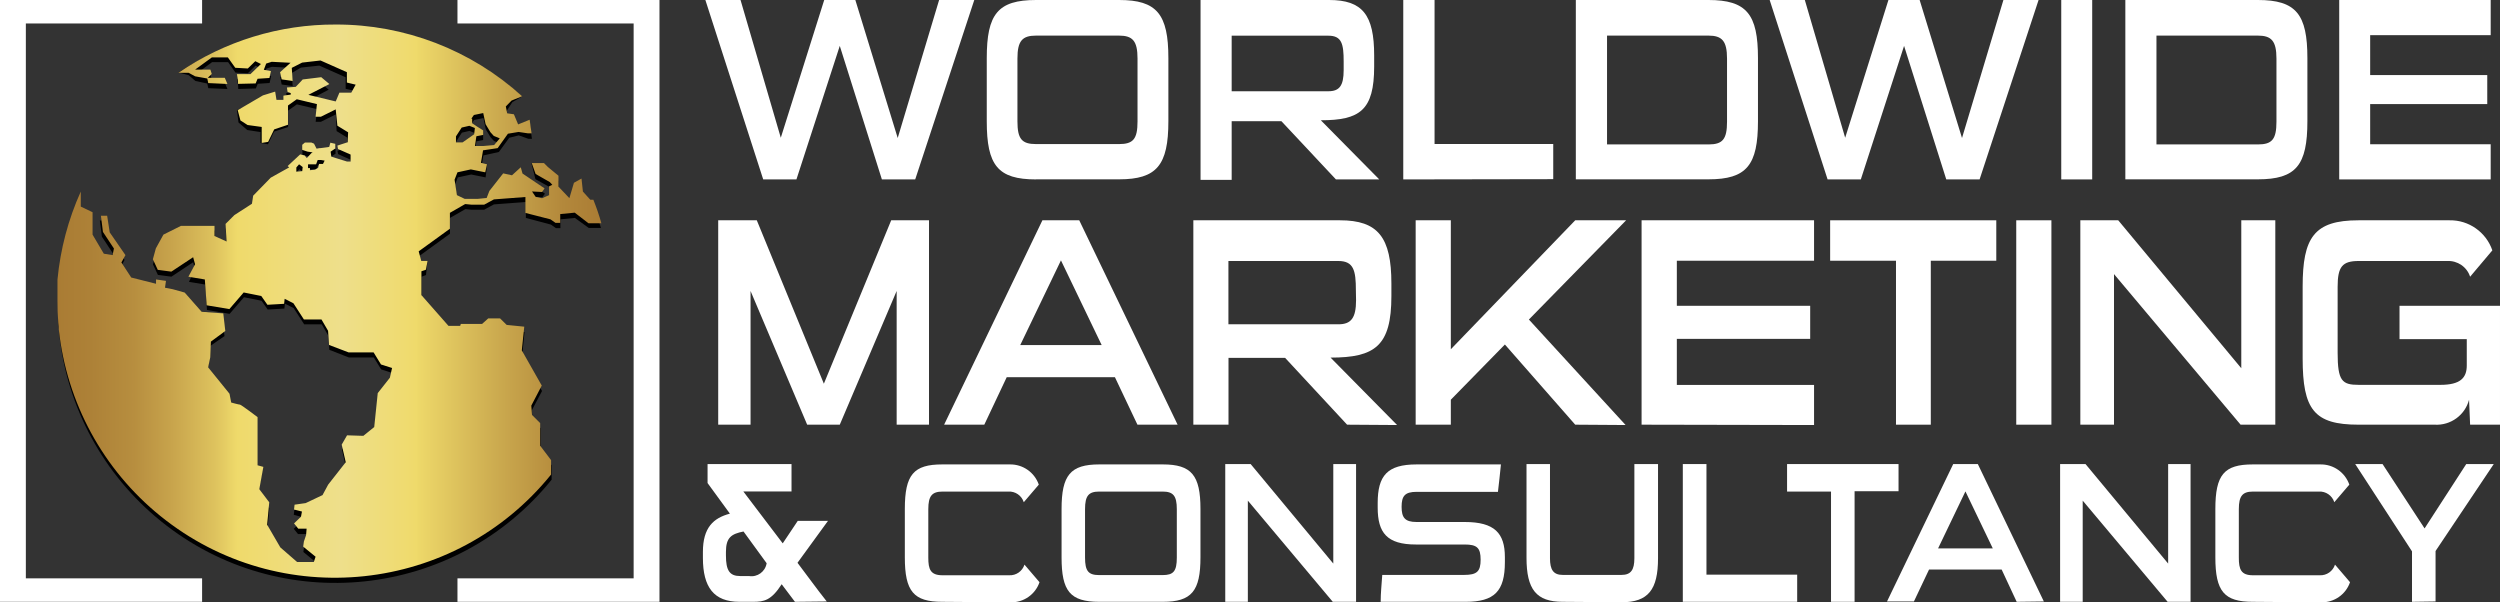 <?xml version="1.0" encoding="UTF-8"?>
<svg id="Layer_2" data-name="Layer 2" xmlns="http://www.w3.org/2000/svg" xmlns:xlink="http://www.w3.org/1999/xlink" viewBox="0 0 284.39 68.52">
  <rect x="0" y="0" width="284.39" height="68.52" fill="#333333" stroke="none"/>
  <defs>
    <style>
      .cls-1 {
        fill: #fff;
      }

      .cls-2 {
        fill: url(#linear-gradient);
      }

      .cls-2, .cls-3 {
        fill-rule: evenodd;
      }
    </style>
    <linearGradient id="linear-gradient" x1="6.61" y1="754.68" x2="68.41" y2="754.68" gradientTransform="translate(0 -720.42)" gradientUnits="userSpaceOnUse">
      <stop offset="0" stop-color="#aa7c34"/>
      <stop offset=".06" stop-color="#ad8137"/>
      <stop offset=".14" stop-color="#b78e3f"/>
      <stop offset=".21" stop-color="#c8a44c"/>
      <stop offset=".29" stop-color="#dec35e"/>
      <stop offset=".33" stop-color="#efda6b"/>
      <stop offset=".52" stop-color="#eedf8b"/>
      <stop offset=".66" stop-color="#efda6b"/>
      <stop offset=".66" stop-color="#eed96a"/>
      <stop offset=".82" stop-color="#c9a74d"/>
      <stop offset=".93" stop-color="#b3883b"/>
      <stop offset="1" stop-color="#aa7c34"/>
    </linearGradient>
  </defs>
  <path class="cls-3" d="m38.19,3.39c8.16,0,15.59,2.51,21.19,7.59l-1.1.64-.69,1.07.14.78.77.11.48,1.15,1.31-.53.22,1.59h-.4l-1.1-.39-1.08.27-1.18,1.62-1.76.39-.24,1.42.67-.41-.18,1.49-1.64-.33-1.52.33-.33.83.27,1.78.88.42h1.5l1-.09.31-.8,1.57-2,1,.22,1-.91.2.71,2.51,1.69-.29.4-1.14-.05.42.62.72.14.8-.34v-1l.37-.18-.29-.31-1.67-.93-.46-1.82,1.41.58.44.44,1.21,1v1.24l1.24,1.31.48-1.81.86-.47.16,1.48.84.92h.35c.35.88.66,1.77.92,2.68h-1.39l-1.57-1.14-1.65.16v1h-.51l-.57-.4-2.85-.76v-1.81l-3.63.27-1.12.61h-1.42l-.71-.07-1.75,1v1.8l-3.55,2.57.29,1.1.7-.58-.17,1.61-.51.19v2.71l3.08,3.5h1.33l.08-.22h2.41l.7-.64h1.37l.75.75,2,.2-.27,2.7,2.26,4-1.17,2.21.08,1.1.93.93v2.57l1.25,1.64v1.64c-10.97,13.57-30.87,15.69-44.44,4.72-6.51-5.26-10.67-12.9-11.56-21.23h0c0-.23,0-.49-.06-.74h0c-.07-.82-.09-1.64-.09-2.46v-2.53c.27-3.45,1.11-6.82,2.47-10v1.72l1.34.63v2.55l1.28,2.17,1,.17.15-.75-1.25-1.9-.23-1.84h.73l.29,1.9,1.79,2.59-.45.83,1.11,1.72,2.82.71v-.46l1.13.17-.11.78.88.16,1.36.39,1.94,2.18,2.45.18.24,2-1.69,1.17-.07,1.78-.24,1.09,2.43,3,.19,1s.88.23,1,.23,2,1.42,2,1.42v5.49l.66.18-.46,2.53,1.28,1.67-.22,2.51,1.5,2.59,1.9,1.66h1.9l.2-.6-1.41-1.16.08-.58.25-.73.06-.73h-1l-.48-.6.79-.77.11-.58-.9-.24.06-.54,1.31-.23,1.92-.91.64-1.18,2-2.55-.45-2,.6-1.05,1.85.05,1.24-1,.4-3.87,1.38-1.74.25-1.12-1.26-.4-.84-1.36h-2.84l-2.22-.87-.11-1.6-.75-1.3h-2l-1.19-1.84-1-.51-.06.56-1.9.11-.7-1-2-.4-1.63,1.89-2.58-.44-.18-2.89-1.87-.31.7-1.43-.22-.8-2.47,1.64-1.54-.2-.56-1.2.36-1.28.85-1.57,2-1h3.81v1.17l1.37.62-.11-2,1-1,2-1.3.14-.91,2-2.06,2.1-1.16-.18-.15,1.43-1.33.51.13.24.29.55-.58.12-.08-.58-.07-.61-.2v-.58l.32-.26h.71l.31.13.29.56h.44l1-.15.13-.47.57.13v.53l-.53.36h0l.08.57,1.77.54h.4v-.78l-1.43-.64-.07-.38,1.12-.36v-1.13l-1.22-.75-.09-1.9-1.69.84h-.6l.15-1.44-2.29-.54-1,.71v1.87l-1.59.52-.7,1.44-.85-.15v-1.24l-1.5-.23-1-.86-.18-1.41,2.9-1.1,1.39-.44.14,1h.79v-.47l.83-.13v-.16l-.37-.15-.07-.49,1-.07.61-.64h0l.18-.2,2.11-.25.93.78-2.45,1.29,3.11.75.42-1h1.35l.5-.91-1-.23v-1.31l-3-1.33-2.09.23-1.04.61.1,1.49-1.25-.18-.16-.82,1.19-1.08-2.14-.11-.62.2-.28.71.81.15-.17.78-1.35.09-.22.53-2,.06c0-.37-.05-.75-.13-1.11h1.54l1.21-1.22-.64-.33-.89.87-1.4-.07-.84-1.19h-1.83l-1.93,1.43h1.74l.16.49-.46.44h1.94l.3.69-2.18-.09-.11-.53-1.35-.29-.77-.66-1.16-.3c5.1-3.41,11.25-4.86,17.89-4.86h0Zm15.44,10.7l.3-.44,1.06-.22.27,1.28.55.91.39.42.67.27-.72.54-1.26.11-.84.23.14-1.11.77-.15v-.58l-.76-.4v-.37l-.5-.49s-.07,0-.07,0Zm-1.73,2l.64-1,.87-.2.63.26-.08.71-1.31.93h-.75s0-.7,0-.7Zm-17.5,4h-.67v-.47l.32-.37.4.31s-.05.53-.05.53Zm2.36-.82h-.45l-.09.44-.37.22-.57.05v-.23h-.22v-.48h.92l.21-.48h.37l.42.08s-.22.4-.22.4Z"/>
  <path class="cls-2" d="m38.19,2.79c7.84-.02,15.4,2.89,21.21,8.16l-1.21.49-.65.67.15.78.77.11.48,1.15,1.31-.53.22,1.55h-.4l-1.08-.16-1.21.2-1.17,1.64-1.66.25-.24,1.42.69.17-.2.91-1.64-.33-1.52.33-.33.84.27,1.76.88.42h1.5l1-.1.31-.8,1.57-2,1,.22,1-.91.2.71,2.51,1.69-.29.41-1.14-.06.42.62.72.15.8-.35v-1l.37-.18-.29-.31-1.61-.92-.44-1.24h1.39l.44.44,1.21,1v1.24l1.24,1.31.52-1.75.86-.48.16,1.48.84.93h.35c.35.88.66,1.77.91,2.68h-1.46l-1.57-1.21-1.65.16v1h-.54l-.57-.4-2.85-.73v-1.81l-3.58.27-1.11.6h-1.45l-.71-.07-1.74,1v1.81l-3.55,2.57.29,1.09h.72l-.19,1-.51.18v2.71l3.08,3.5h1.33l.07-.22h2.42l.7-.63h1.35l.75.74,2,.2-.28,2.7,2.27,4-1.19,2.28.08,1.06.93.93v2.57l1.24,1.64v1.64c-10.97,13.57-30.87,15.69-44.44,4.72-6.51-5.26-10.67-12.9-11.56-21.23h0c0-.24-.02-.49-.06-.75h0c-.07-.82-.09-1.64-.09-2.46v-2.46c.33-3.46,1.22-6.84,2.65-10.01v1.71l1.34.64v2.55l1.28,2.17,1,.16.15-.75-1.25-1.89-.23-1.84h.71l.29,1.89,1.79,2.59-.46.84,1.12,1.71,2.82.71v-.49l1.13.16-.11.78.88.17,1.36.38,1.93,2.19,2.46.18.23,2-1.64,1.21-.07,1.78-.24,1.15,2.43,3,.19,1s.87.24,1,.24,2,1.42,2,1.42v5.48l.66.18-.46,2.54,1.13,1.49-.24,2.55,1.5,2.58,1.91,1.66h1.9l.2-.6-1.41-1.15.08-.58.25-.73.06-.73h-.95l-.48-.6.79-.76.11-.59-.9-.23.06-.55,1.26-.18,1.92-.91.64-1.19,2-2.55-.46-2,.61-1.06,1.85.06,1.24-1,.4-3.86,1.38-1.75.25-1.11-1.26-.4-.84-1.37h-2.84l-2.23-.85-.11-1.61-.75-1.29h-2l-1.19-1.84-1-.51-.06.57-1.9.11-.7-1-2-.4-1.63,1.89-2.58-.43-.21-2.94-1.87-.31.76-1.42-.22-.8-2.48,1.64-1.54-.2-.56-1.21.34-1.24.86-1.56,2-1h3.81v1.16l1.37.62-.11-2,1-1,2-1.29.14-.92,2-2.05,2.1-1.17-.18-.15,1.43-1.33.51.13.24.29.54-.58.13-.07-.58-.08-.61-.2v-.58l.31-.26h.72l.31.13.29.57.33-.06h.11l1-.14.13-.48.56.13v.53l-.53.36h0l.08.57,1.77.55h.42v-.79l-1.43-.63-.07-.39,1.17-.38.05-1.13-1.22-.75-.19-1.86-1.69.84h-.6l.15-1.44-2.29-.55-1,.71v2.19l-1.57.53-.69,1.42-.73.12v-1.82l-1.61-.22-.81-.52-.31-1.17,2.87-1.68,1.39-.43.15.94h.79v-.48l.83-.12v-.17l-.36-.14-.07-.5,1-.07.61-.64h0l.18-.2,2.11-.26.93.78-2.39,1.23,3.11.75.42-1h1.35l.5-.91-1-.24v-1.18l-3-1.33-2.09.24-1.18.6.1,1.49-1.25-.18-.18-.82,1.19-1.07-2.14-.11-.63.2-.27.71.81.14-.17.79-1.35.09-.22.53-2,.05c0-.37-.05-.75-.13-1.11h1.54l1.19-1.15-.64-.32-.85.83-1.43-.08-.84-1.18h-1.82l-1.91,1.39h1.74l.16.49-.46.44h1.94l.3.7-2.18-.1-.11-.52-1.39-.25-.73-.4h-1.17c5.27-3.6,11.51-5.52,17.9-5.49h0Zm15.42,10.72l.3-.43,1.06-.22.27,1.27.55.91.38.42.68.28-.64.76-1.24.11h-.94l.16-1.11.77-.15v-.52l-.73-.46-.52-.35v-.51s-.1,0-.1,0Zm-1.74,2l.65-1,.87-.2.63.25-.08.71-1.32.93h-.75v-.69Zm-17.49,3.96l-.67.06v-.48l.31-.36.41.31s-.05.47-.05.47Zm2.36-.82h-.45l-.1.44-.36.21-.57.06v-.24h-.22v-.43h.92l.18-.49h.37l.42.07s-.19.38-.19.38Z"/>
  <polygon class="cls-1" points="75.02 0 75.02 68.46 72.08 68.46 72.08 68.46 52.04 68.46 52.04 65.79 72.08 65.79 72.08 2.67 52.04 2.67 52.04 0 72.08 0 72.08 0 75.02 0"/>
  <polygon class="cls-1" points="2.94 2.67 2.94 65.79 22.99 65.79 22.99 68.46 2.94 68.46 2.94 68.46 0 68.46 0 0 2.94 0 2.94 0 22.99 0 22.99 2.67 2.94 2.67"/>
  <path class="cls-1" d="m100.32,20.41l-4.79-15.19-4.93,15.19h-3.78L80.24,0h4l4.58,15.67L93.76,0h3.54l4.82,15.7L106.83,0h4l-6.72,20.41h-3.79Z"/>
  <path class="cls-1" d="m117.86,20.41c-4.36,0-5.61-1.6-5.61-6.61v-7.19c0-5,1.25-6.61,5.61-6.61h9.45c4.28,0,5.6,1.6,5.6,6.61v7.18c0,5-1.32,6.61-5.6,6.61h-9.45Zm11.54-13.75c0-2-.55-2.61-2.11-2.61h-9.43c-1.57,0-2.12.6-2.12,2.61v7.15c0,2,.5,2.58,2.12,2.58h9.43c1.61,0,2.11-.56,2.11-2.58,0,0,0-7.15,0-7.15Z"/>
  <path class="cls-1" d="m151.97,20.41l-6.2-6.62h-5.66v6.67h-3.54V0h14.62C155,0,156.32,1.69,156.32,6.32v1.24c0,5-1.64,6.12-6.07,6.12l6.65,6.73h-4.93Zm.88-13.41c0-2-.21-2.94-1.74-2.94h-11v6.32h11c1.25,0,1.74-.62,1.74-2.4v-.98Z"/>
  <path class="cls-1" d="m159.63,20.41V0h3.56v16.38h13.5v4l-17.06.03Z"/>
  <path class="cls-1" d="m179.26,20.41V0h15.09C198.7,0,199.98,1.63,199.98,6.61v7.18c0,5-1.28,6.61-5.63,6.61h-15.09Zm17.2-13.75c0-2-.57-2.61-2.11-2.61h-11.54v12.38h11.54c1.59,0,2.11-.56,2.11-2.58v-7.19Z"/>
  <path class="cls-1" d="m221.4,20.41l-4.8-15.19-4.92,15.19h-3.78L201.31,0h4l4.59,15.67L214.82,0h3.55l4.82,15.7L227.9,0h4l-6.71,20.41h-3.79Z"/>
  <path class="cls-1" d="m234.48,20.41V0h3.52v20.41h-3.52Z"/>
  <path class="cls-1" d="m241.77,20.41V0h15.08C261.2,0,262.48,1.63,262.48,6.61v7.18c0,5-1.28,6.61-5.63,6.61h-15.08Zm17.19-13.75c0-2-.57-2.61-2.11-2.61h-11.54v12.38h11.54c1.59,0,2.11-.56,2.11-2.58v-7.19Z"/>
  <path class="cls-1" d="m266.1,20.41V0h17.23v4h-13.71v4.54h13.32v3.3h-13.32v4.57h13.71v4h-17.23Z"/>
  <path class="cls-1" d="m102,48.31v-15.21l-6.47,15.21h-3.71l-6.44-15.21v15.21h-3.68v-23.25h4.39l7.63,18.59,7.66-18.59h4.3v23.25s-3.68,0-3.68,0Z"/>
  <path class="cls-1" d="m129.39,48.31l-2.56-5.4h-12.31l-2.55,5.4h-4.57l11.18-23.25h4.19l11.19,23.25h-4.57Zm-8.7-18.69l-4.63,9.63h9.26s-4.63-9.63-4.63-9.63Z"/>
  <path class="cls-1" d="m153.24,48.31l-7.05-7.6h-6.44v7.6h-4v-23.25h16.68c4.33,0,5.85,1.93,5.85,7.2v1.42c0,5.68-1.87,7-6.92,7l7.57,7.67s-5.69-.04-5.69-.04Zm1-15.27c0-2.26-.24-3.35-2-3.35h-12.5v7.2h12.52c1.43,0,2-.71,2-2.74,0,0-.02-1.11-.02-1.11Z"/>
  <path class="cls-1" d="m179.19,48.31l-8-9.12-6.15,6.28v2.84h-4v-23.25h4v14.67l14.15-14.67h5.79l-11.06,11.29,11,12-5.73-.04Z"/>
  <path class="cls-1" d="m186.74,48.31v-23.25h19.62v4.6h-15.61v5.13h15.17v3.76h-15.17v5.24h15.61v4.56l-19.62-.04Z"/>
  <path class="cls-1" d="m215.68,48.31v-18.65h-7.49v-4.6h18.9v4.6h-7.45v18.65h-3.96,0Z"/>
  <path class="cls-1" d="m229.36,48.31v-23.25h4v23.25h-4Z"/>
  <path class="cls-1" d="m254.88,48.31l-14.4-17.13v17.13h-3.83v-23.25h4.31l14,16.83v-16.83h3.87v23.25h-3.95Z"/>
  <path class="cls-1" d="m280.99,48.31l-.12-2.84c-.46,1.76-2.1,2.95-3.92,2.84h-8.66c-5.05,0-6.35-1.72-6.35-7.54v-8.17c0-5.58,1.3-7.54,6.35-7.54h10.36c2.19-.04,4.16,1.35,4.87,3.42l-2.53,3c-.36-1.12-1.44-1.85-2.61-1.79h-10.06c-1.87,0-2.4.64-2.4,2.94v7.5c0,3.21.5,3.65,2.4,3.65h9.29c2.25,0,3-.78,3-2.2v-3h-7.65v-3.79h11.43v13.52s-3.4,0-3.4,0Z"/>
  <path class="cls-1" d="m90.43,68.46l-1.51-2c-1.18,1.84-2,2-3.25,2h-1.55c-2.91,0-4.16-1.65-4.16-5v-.67c0-2.77,1.19-3.86,3.07-4.36l-2.54-3.48v-2.16h9.55v3.12h-5.48l4.48,5.9,1.71-2.56h3.44l-3.47,4.77c1.12,1.47,2.21,3,3.33,4.4,0,0-3.62.04-3.62.04Zm-5.85-8c-1.38.28-2,.68-2,2.32v.41c0,1.7.41,2.34,1.63,2.34h1c.95.15,1.85-.5,2-1.46h0l-2.63-3.61Z"/>
  <path class="cls-1" d="m107.19,68.46c-3.26,0-4.26-1.18-4.26-5.06v-5.5c0-3.91,1-5.07,4.26-5.07h7.69c1.48-.02,2.8.9,3.29,2.3l-1.71,2c-.24-.76-.97-1.26-1.76-1.21h-7.48c-1.2,0-1.62.5-1.62,2v5.52c0,1.32.24,2,1.62,2h7.58c.79.04,1.5-.46,1.74-1.21l1.71,2c-.48,1.4-1.81,2.32-3.29,2.29,0,0-7.77-.06-7.77-.06Z"/>
  <path class="cls-1" d="m125.05,68.46c-3.33,0-4.29-1.22-4.29-5.06v-5.5c0-3.84,1-5.07,4.29-5.07h7.23c3.26,0,4.28,1.23,4.28,5.07v5.5c0,3.84-1,5.06-4.28,5.06,0,0-7.23,0-7.23,0Zm8.82-10.54c0-1.54-.42-2-1.62-2h-7.2c-1.2,0-1.62.46-1.62,2v5.5c0,1.55.38,2,1.62,2h7.2c1.24,0,1.62-.43,1.62-2v-5.5Z"/>
  <path class="cls-1" d="m151.61,68.46l-9.66-11.51v11.51h-2.57v-15.67h2.89l9.4,11.32v-11.32h2.59v15.67h-2.65,0Z"/>
  <path class="cls-1" d="m171.19,63.94c0,3.32-1.19,4.52-4.46,4.52h-9.67c0-1,.11-2,.18-3.06h9.31c1.46,0,1.88-.39,1.88-1.73s-.4-1.73-1.81-1.73h-5.56c-3.29,0-4.34-1.34-4.34-4.2v-.52c0-3.11,1.09-4.39,4.42-4.39h9.6c-.1,1.05-.22,2.07-.34,3.12h-9.26c-1.32,0-1.7.47-1.7,1.7s.38,1.73,1.7,1.73h5.48c3.4,0,4.57,1.27,4.57,4v.56h0Z"/>
  <path class="cls-1" d="m177.77,68.46c-3,0-4.12-1.4-4.12-5v-10.67h2.67v10.72c0,1.32.4,1.89,1.45,1.89h6.69c1.06,0,1.46-.57,1.46-1.89v-10.72h2.69v10.72c0,3.55-1.1,5-4.15,5l-6.69-.05h0Z"/>
  <path class="cls-1" d="m191.43,68.46v-15.67h2.69v12.58h10.32v3.09h-13.01Z"/>
  <path class="cls-1" d="m208.29,68.46v-12.54h-5v-3.13h12.68v3.09h-5v12.58h-2.68Z"/>
  <path class="cls-1" d="m229.41,68.46l-1.71-3.67h-8.26l-1.72,3.63h-3.06l7.53-15.63h2.8l7.51,15.63-3.09.04Zm-5.83-12.56l-3.11,6.48h6.22l-3.11-6.48Z"/>
  <path class="cls-1" d="m246.58,68.46l-9.66-11.51v11.51h-2.57v-15.67h2.89l9.4,11.32v-11.32h2.55v15.67h-2.61,0Z"/>
  <path class="cls-1" d="m256.27,68.46c-3.26,0-4.26-1.18-4.26-5.06v-5.5c0-3.91,1-5.07,4.26-5.07h7.69c1.48-.02,2.8.9,3.29,2.3l-1.71,2c-.24-.76-.97-1.26-1.76-1.21h-7.49c-1.19,0-1.61.5-1.61,2v5.52c0,1.32.24,2,1.61,2h7.59c.79.04,1.5-.46,1.74-1.21l1.71,2c-.48,1.4-1.81,2.32-3.29,2.29,0,0-7.77-.06-7.77-.06Z"/>
  <path class="cls-1" d="m274.38,68.46v-5.74l-6.46-9.93h3.11l4.78,7.32,4.74-7.32h3.13l-6.62,9.89v5.74l-2.68.04Z"/>
</svg>
